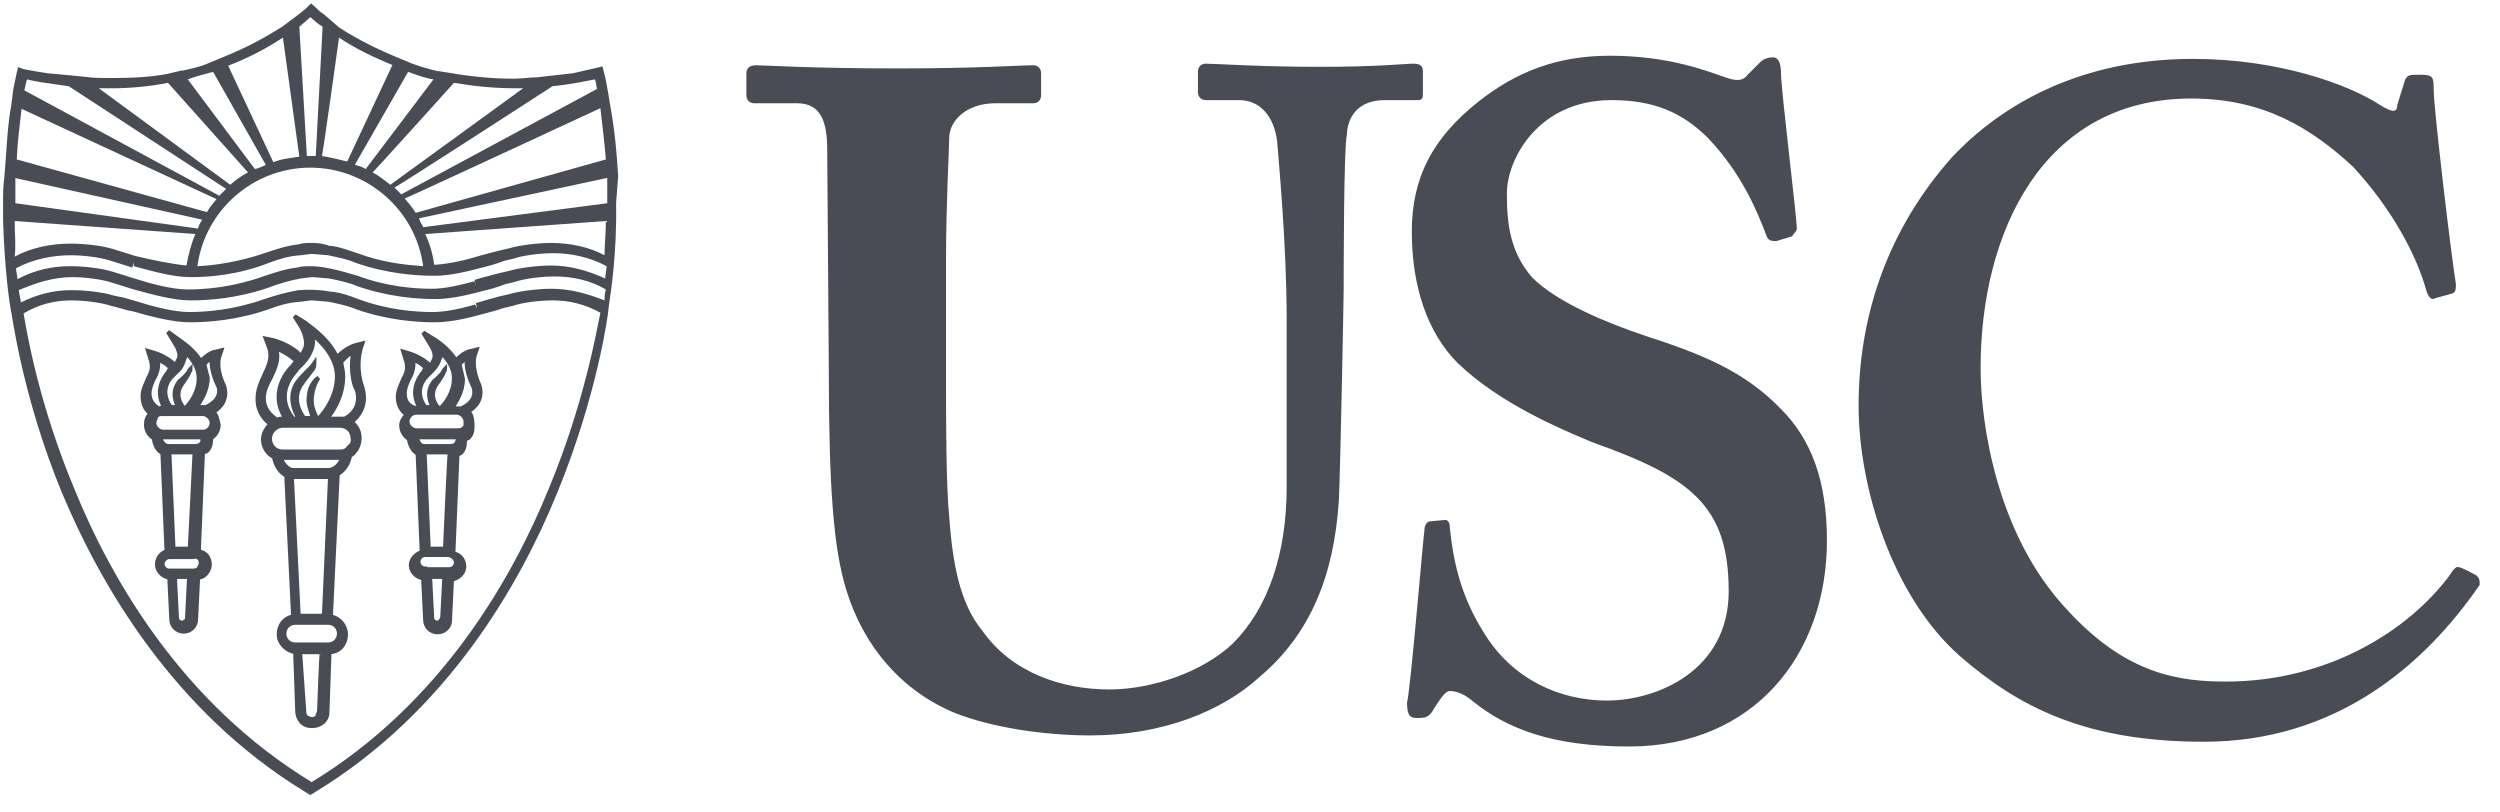 <svg width="120" height="39" viewBox="0 0 120 39" fill="none" xmlns="http://www.w3.org/2000/svg">
<path d="M39.706 7.162C39.706 5.717 39.326 4.957 38.261 4.957H36.208C35.98 4.957 35.827 4.805 35.827 4.576V3.512C35.827 3.284 35.98 3.132 36.284 3.132C36.74 3.132 38.869 3.284 43.128 3.284C46.93 3.284 48.984 3.132 49.592 3.132C49.82 3.132 49.972 3.284 49.972 3.512V4.576C49.972 4.805 49.82 4.957 49.592 4.957H47.767C46.398 4.957 45.562 5.793 45.562 6.63C45.562 7.086 45.409 9.824 45.409 12.486V17.961C45.409 20.166 45.409 23.284 45.562 24.805C45.714 26.858 46.018 28.912 47.158 30.281C48.603 32.334 51.037 33.094 53.242 33.094C55.296 33.094 57.729 32.258 59.174 30.889C60.847 29.216 61.76 26.63 61.76 23.36V15.299C61.76 11.801 61.38 7.771 61.303 6.782C61.151 5.565 60.467 4.805 59.478 4.805H57.881C57.653 4.805 57.501 4.653 57.501 4.424V3.436C57.501 3.208 57.653 3.056 57.881 3.056C58.338 3.056 60.467 3.208 63.357 3.208C66.171 3.208 67.463 3.056 67.844 3.056C68.224 3.056 68.3 3.208 68.3 3.436V4.424C68.3 4.653 68.3 4.805 68.072 4.805H66.475C64.878 4.805 64.65 6.021 64.65 6.478C64.497 6.934 64.497 13.322 64.497 13.778C64.497 14.387 64.345 22.143 64.269 23.969C64.041 27.619 62.9 30.433 60.467 32.486C58.642 34.159 55.752 35.3 52.33 35.3C50.124 35.3 47.615 34.92 45.866 34.235C43.28 33.17 41.455 31.041 40.618 28.303C40.01 26.326 39.782 23.436 39.782 17.581L39.706 7.162ZM69.365 24.957C69.517 24.957 69.593 25.109 69.593 25.338C69.745 26.782 70.049 28.532 71.266 30.433C72.635 32.638 74.916 33.627 77.121 33.627C79.555 33.627 82.977 32.182 82.977 28.38C82.977 24.273 81.152 22.904 76.437 21.231C74.992 20.623 72.026 19.406 69.973 17.429C68.528 15.984 67.767 13.778 67.767 11.117C67.767 8.531 68.756 6.63 70.962 4.881C72.787 3.436 74.764 2.675 77.273 2.675C80.163 2.675 81.988 3.436 82.901 3.74C83.357 3.892 83.662 3.892 83.89 3.588L84.498 2.979C84.65 2.827 84.878 2.751 85.106 2.751C85.335 2.751 85.487 2.979 85.487 3.512C85.487 4.272 86.247 10.432 86.247 10.964C86.247 11.117 86.095 11.193 86.019 11.345L85.258 11.573C85.106 11.573 84.878 11.573 84.802 11.345C84.346 10.128 83.585 8.303 81.988 6.63C80.772 5.413 79.403 4.805 77.35 4.805C73.851 4.805 72.33 7.618 72.33 9.291C72.33 10.736 72.483 12.105 73.547 13.322C74.764 14.539 77.197 15.527 79.023 16.136C81.608 16.972 83.737 17.809 85.487 19.634C86.931 21.079 87.692 23.056 87.692 25.946C87.692 31.421 84.194 35.832 78.186 35.832C74.536 35.832 72.33 34.996 70.657 33.627C70.201 33.246 69.821 33.17 69.593 33.17C69.365 33.17 69.136 33.551 68.832 34.007C68.604 34.463 68.376 34.463 67.996 34.463C67.615 34.463 67.539 34.235 67.539 33.703C67.691 33.246 68.3 25.946 68.376 25.414C68.376 25.186 68.528 25.033 68.604 25.033C68.528 25.033 69.365 24.957 69.365 24.957ZM118.872 27.619C119.024 27.771 119.024 27.847 119.024 28.075C116.362 31.954 112.103 35.604 105.791 35.604C100.088 35.604 96.894 33.931 94.08 31.497C90.81 28.608 89.213 23.36 89.213 19.482C89.213 15.071 90.658 10.964 93.7 7.542C96.133 4.957 99.936 2.827 105.259 2.827C109.366 2.827 112.712 4.044 114.233 5.033C114.841 5.413 115.069 5.413 115.069 5.033L115.449 3.816C115.602 3.588 115.602 3.588 116.21 3.588C116.818 3.588 116.818 3.74 116.818 4.348C116.818 5.185 117.655 12.257 117.883 13.626C117.883 13.854 117.883 14.006 117.731 14.082L116.894 14.311C116.666 14.463 116.514 14.159 116.438 13.854C115.982 12.257 114.841 10.052 112.94 7.999C110.963 6.173 108.681 4.729 105.183 4.729C98.034 4.729 95.069 11.193 95.069 17.657C95.069 20.471 95.905 25.718 99.175 29.216C102.065 32.41 104.651 32.714 106.856 32.714C111.723 32.714 115.602 30.281 117.579 27.619C117.807 27.239 117.959 27.163 118.035 27.239C118.035 27.163 118.872 27.619 118.872 27.619Z" fill="#494C55"/>
<path d="M26.356 23.418C24.583 27.787 21.167 33.764 14.959 37.541C8.752 33.764 5.336 27.819 3.563 23.451C1.888 19.444 1.296 16.029 1.132 15.043C1.855 14.616 2.61 14.419 3.431 14.419C4.023 14.419 4.844 14.518 5.336 14.682L5.599 14.748C5.862 14.813 6.125 14.912 6.387 14.945C7.274 15.207 8.325 15.47 9.113 15.47C10 15.47 11.38 15.372 12.89 14.846C13.317 14.682 13.843 14.518 14.401 14.485L14.927 14.419H14.992L15.78 14.485C16.24 14.583 16.733 14.682 17.094 14.846C18.605 15.372 19.985 15.47 20.871 15.47C21.397 15.47 22.087 15.372 23.039 15.109C23.4 15.01 23.827 14.912 24.189 14.78L24.615 14.682C25.075 14.518 25.929 14.419 26.52 14.419C27.374 14.419 28.097 14.616 28.819 15.01C28.622 15.963 28.031 19.378 26.356 23.418ZM0.705 8.54L9.704 10.544C9.606 10.708 9.54 10.806 9.507 10.971L0.738 9.755V8.54M1.034 5.223L10.394 9.558C10.23 9.755 10.033 9.985 9.934 10.182L0.804 7.653C0.837 6.865 0.935 6.077 1.034 5.223ZM1.296 3.811C1.658 3.909 2.347 4.008 3.3 4.139L10.854 9.066L10.525 9.394L1.165 4.336C1.231 4.139 1.231 3.975 1.296 3.811ZM5.336 4.238C6.322 4.238 7.241 4.139 8.062 3.975L11.905 8.277C11.576 8.442 11.314 8.639 11.051 8.869L4.745 4.238H5.336ZM10.23 3.449L12.759 7.916C12.595 7.982 12.431 8.08 12.233 8.113L9.015 3.811C9.442 3.646 9.869 3.548 10.23 3.449ZM13.58 1.807L14.368 7.522C13.941 7.588 13.514 7.621 13.12 7.785L10.953 3.154C12.069 2.727 12.923 2.234 13.58 1.807ZM14.894 0.822C15.091 0.986 15.255 1.15 15.485 1.282L15.156 7.489H14.729L14.368 1.282C14.598 1.085 14.795 0.92 14.894 0.822ZM16.273 1.807C17.16 2.398 18.047 2.793 18.835 3.121L16.667 7.752C16.24 7.653 15.879 7.555 15.452 7.489C15.485 7.489 16.273 1.807 16.273 1.807ZM19.59 3.449C20.116 3.646 20.543 3.778 20.806 3.811L17.554 8.113C17.39 8.015 17.226 7.949 17.029 7.916L19.59 3.449ZM21.791 3.975C22.743 4.139 23.729 4.238 24.747 4.238H25.108L18.736 8.869C18.474 8.672 18.211 8.442 17.883 8.277C17.915 8.277 21.791 3.975 21.791 3.975ZM26.52 4.139C27.473 4.041 28.195 3.876 28.557 3.811C28.622 3.975 28.622 4.139 28.655 4.27L19.262 9.328L18.933 9C18.966 9.033 26.52 4.139 26.52 4.139ZM28.819 5.19C28.918 6.044 29.017 6.865 29.082 7.653L19.952 10.215C19.787 9.952 19.623 9.755 19.426 9.525C19.426 9.558 28.819 5.19 28.819 5.19ZM29.148 9.755L20.313 10.905C20.247 10.741 20.149 10.642 20.116 10.478L29.148 8.54V9.755ZM26.455 11.66C25.863 11.66 24.977 11.759 24.418 11.923L23.991 12.022C23.63 12.12 23.203 12.219 22.776 12.35C22.251 12.514 21.462 12.678 20.838 12.711C20.773 12.186 20.641 11.726 20.411 11.233L29.082 10.609C29.082 11.2 29.017 11.759 29.017 12.252C28.294 11.857 27.341 11.66 26.455 11.66ZM26.455 12.744C25.863 12.744 24.977 12.843 24.418 13.007L23.991 13.105C23.63 13.204 23.203 13.303 22.776 13.434L22.842 13.697L22.776 13.499C22.185 13.664 21.364 13.861 20.74 13.861C19.886 13.861 18.572 13.762 17.16 13.237C16.799 13.138 16.306 12.974 15.78 12.876C15.452 12.81 15.156 12.777 14.894 12.777C14.697 12.777 14.467 12.777 14.27 12.843C13.678 12.908 13.12 13.105 12.627 13.27C11.15 13.795 9.836 13.894 9.015 13.894C8.292 13.894 7.274 13.631 6.453 13.368L5.402 13.04C4.876 12.876 4.023 12.777 3.366 12.777C2.479 12.777 1.625 12.974 0.837 13.401C0.837 13.237 0.771 13.04 0.771 12.876C1.559 12.448 2.512 12.252 3.398 12.252C3.99 12.252 4.811 12.35 5.303 12.514L6.354 12.843L6.42 12.58V12.777C7.373 13.04 8.358 13.303 9.146 13.303C10.033 13.303 11.412 13.204 12.923 12.613C13.35 12.448 13.876 12.284 14.434 12.252L14.959 12.186L15.748 12.252C16.207 12.35 16.7 12.448 17.061 12.613C18.572 13.138 19.952 13.237 20.838 13.237C21.364 13.237 22.054 13.138 23.006 12.876C23.433 12.777 23.794 12.678 24.221 12.514L24.648 12.416C25.108 12.252 25.962 12.153 26.553 12.153C27.44 12.153 28.327 12.35 29.115 12.777C29.115 12.974 29.049 13.204 29.049 13.368C28.195 12.974 27.309 12.744 26.455 12.744ZM14.959 11.66C14.762 11.66 14.533 11.66 14.335 11.726C13.744 11.792 13.186 11.989 12.693 12.153C11.445 12.58 10.263 12.744 9.475 12.777C9.836 10.084 12.168 8.047 14.894 8.047C17.62 8.047 19.952 10.084 20.313 12.777C19.459 12.711 18.375 12.613 17.16 12.153C16.799 12.054 16.306 11.825 15.78 11.792C15.551 11.693 15.222 11.66 14.959 11.66ZM0.705 10.609L9.376 11.233C9.179 11.693 9.048 12.219 8.949 12.744C8.259 12.678 7.307 12.481 6.486 12.284L5.435 11.956C4.909 11.792 4.055 11.693 3.398 11.693C2.446 11.693 1.494 11.89 0.705 12.317C0.771 11.792 0.705 11.233 0.705 10.609ZM26.455 13.861C25.863 13.861 24.977 13.959 24.418 14.124L23.991 14.222C23.63 14.321 23.269 14.419 22.842 14.55L22.908 14.813L22.809 14.616C21.922 14.879 21.233 14.977 20.773 14.977C19.919 14.977 18.605 14.879 17.193 14.354C16.766 14.189 16.306 14.025 15.813 13.992C15.288 13.894 14.828 13.894 14.335 13.927C13.744 14.025 13.186 14.189 12.693 14.354C11.215 14.879 9.902 14.977 9.08 14.977C8.358 14.977 7.34 14.715 6.519 14.452C6.256 14.386 5.993 14.288 5.796 14.255L5.468 14.189C4.942 14.025 4.088 13.927 3.431 13.927C2.577 13.927 1.789 14.124 1.001 14.518C1.001 14.419 0.935 14.189 0.902 13.927C1.756 13.565 2.577 13.303 3.464 13.303C4.055 13.303 4.876 13.401 5.369 13.565L6.42 13.894C7.373 14.156 8.358 14.419 9.146 14.419C10.033 14.419 11.412 14.321 12.923 13.795C13.35 13.631 13.876 13.467 14.434 13.368L14.959 13.303H15.025L15.813 13.368C16.273 13.467 16.766 13.565 17.127 13.729C18.638 14.255 20.017 14.354 20.904 14.354C21.43 14.354 22.119 14.255 23.072 13.992C23.499 13.894 23.86 13.795 24.287 13.631L24.714 13.532C25.174 13.368 26.028 13.27 26.619 13.27C27.506 13.27 28.36 13.467 29.082 13.894C29.017 14.091 29.017 14.321 29.017 14.419C28.097 14.058 27.309 13.861 26.455 13.861ZM29.673 8.442L29.608 7.555C29.542 6.701 29.443 5.88 29.279 4.993L29.181 4.402C29.115 4.073 29.082 3.778 28.984 3.449L28.918 3.187L28.655 3.252C28.655 3.252 28.228 3.351 27.506 3.515L25.765 3.712C25.404 3.712 25.042 3.778 24.648 3.778C23.663 3.778 22.645 3.679 21.692 3.515L21.068 3.417H21.035C21.035 3.417 20.51 3.318 19.787 3.055L18.999 2.727C18.211 2.398 17.226 1.939 16.273 1.315L15.551 0.691C15.386 0.592 15.222 0.428 15.124 0.329L14.927 0.165L14.762 0.329C14.762 0.329 14.598 0.493 14.335 0.691L13.547 1.282C12.857 1.709 11.971 2.234 10.821 2.694L10.033 3.022C9.672 3.187 9.245 3.285 8.785 3.384H8.719L8.029 3.548C7.175 3.712 6.289 3.745 5.336 3.745C4.876 3.745 4.449 3.745 4.023 3.679L2.282 3.515C1.592 3.417 1.165 3.318 1.132 3.318L0.87 3.22L0.804 3.482L0.64 4.27L0.541 5.059C0.377 5.913 0.344 6.734 0.278 7.588L0.213 8.474C0.147 8.901 0.147 9.328 0.147 9.69V10.544C0.213 12.974 0.475 14.649 0.508 14.813C0.574 15.01 1.034 18.952 2.972 23.648C4.811 28.049 8.325 34.158 14.631 38.001L14.894 38.165L15.156 38.001C21.462 34.158 24.944 28.082 26.75 23.648C28.688 18.919 29.213 14.977 29.213 14.78C29.213 14.616 29.542 13.007 29.575 10.576V9.723L29.673 8.442Z" fill="#494C55"/>
<path d="M22.251 20.561C22.152 20.659 22.086 20.659 21.922 20.659H19.984C19.787 20.659 19.557 20.462 19.557 20.233C19.557 20.003 19.755 19.805 19.984 19.805H21.922C22.119 19.805 22.349 20.003 22.349 20.233C22.349 20.43 22.349 20.528 22.251 20.561ZM21.889 21.316C21.824 21.382 21.725 21.415 21.561 21.415H20.378C20.181 21.415 20.05 21.251 20.017 20.988H22.021C21.988 21.086 21.955 21.218 21.889 21.316ZM21.364 26.341H20.576L20.378 21.71H21.594C21.561 21.743 21.364 26.341 21.364 26.341ZM21.889 26.998C21.889 27.195 21.725 27.327 21.561 27.327H20.411V27.491V27.294C20.214 27.294 20.083 27.13 20.083 26.965C20.083 26.768 20.247 26.637 20.411 26.637H21.528C21.725 26.67 21.889 26.834 21.889 26.998ZM21.003 29.889C20.838 29.889 20.74 29.79 20.74 29.626L20.641 27.688H21.331L21.233 29.626C21.2 29.757 21.101 29.889 21.003 29.889ZM19.426 18.886C19.426 18.623 19.525 18.426 19.623 18.196C19.787 17.933 19.886 17.605 19.82 17.244C20.017 17.342 20.247 17.441 20.444 17.671C20.378 17.736 20.346 17.769 20.346 17.835C20.346 17.835 19.557 18.623 20.149 19.576H19.886C19.722 19.51 19.426 19.378 19.426 18.886ZM21.101 17.211C21.167 17.112 21.167 16.948 21.101 16.85C21.43 17.178 21.791 17.572 21.791 18.163C21.791 18.853 21.364 19.378 21.167 19.576H21.035C20.871 19.378 20.608 18.952 20.937 18.459C21.003 18.36 21.265 17.999 21.298 17.868C21.364 17.769 21.364 17.703 21.364 17.703C21.298 17.769 21.265 17.868 21.265 17.868C21.2 17.966 20.937 18.229 20.838 18.295C20.411 18.82 20.674 19.346 20.773 19.543H20.411C19.787 18.689 20.477 18.065 20.51 18.032L20.674 17.868C20.838 17.703 21.003 17.539 21.101 17.211ZM22.054 17.474C22.218 17.309 22.316 17.211 22.415 17.145C22.316 17.868 22.743 18.557 22.743 18.623C22.907 19.247 22.316 19.51 22.152 19.608H21.692C21.889 19.28 22.218 18.82 22.218 18.196C22.152 17.901 22.054 17.474 22.054 17.474ZM22.48 19.74C22.842 19.543 23.203 19.116 23.006 18.492C23.006 18.492 22.579 17.638 22.809 16.981L22.875 16.784L22.612 16.85C22.546 16.85 22.251 16.915 21.889 17.309C21.528 16.718 20.937 16.357 20.904 16.324L20.313 15.963L20.674 16.554C20.74 16.652 20.937 16.981 20.838 17.244L20.674 17.572C20.247 17.145 19.689 16.981 19.689 16.981L19.36 16.882L19.459 17.211C19.623 17.638 19.525 17.901 19.36 18.196C19.262 18.459 19.098 18.722 19.098 19.05C19.098 19.477 19.295 19.74 19.525 19.904C19.36 20.068 19.262 20.233 19.262 20.43C19.262 20.692 19.426 20.955 19.623 21.054C19.689 21.415 19.82 21.645 20.05 21.776L20.247 26.506C19.984 26.571 19.722 26.834 19.722 27.13C19.722 27.425 19.984 27.721 20.313 27.754L20.411 29.757C20.411 30.085 20.674 30.348 21.003 30.348C21.331 30.348 21.594 30.085 21.594 29.823L21.692 27.819C22.021 27.754 22.284 27.491 22.284 27.195C22.284 26.9 22.086 26.604 21.758 26.571L21.955 21.842C22.021 21.776 22.054 21.776 22.119 21.743C22.284 21.579 22.316 21.382 22.316 21.119C22.382 21.054 22.415 21.054 22.48 21.021C22.645 20.857 22.678 20.692 22.678 20.495C22.678 20.035 22.612 19.904 22.48 19.74ZM9.77 20.725H7.832C7.635 20.725 7.405 20.528 7.405 20.298C7.405 20.2 7.471 20.101 7.504 19.97C7.602 19.871 7.668 19.871 7.832 19.871H9.737C9.934 19.871 10.164 20.068 10.164 20.298C10.164 20.528 9.967 20.725 9.77 20.725ZM9.639 21.316C9.573 21.382 9.474 21.415 9.31 21.415H8.095C7.898 21.415 7.767 21.251 7.668 20.988H9.672C9.77 21.152 9.704 21.251 9.639 21.316ZM9.113 26.341H8.325L8.128 21.71H9.343L9.113 26.341ZM9.639 27.031C9.639 27.13 9.573 27.195 9.54 27.294C9.474 27.36 9.376 27.392 9.277 27.392H8.128C7.931 27.392 7.799 27.228 7.799 27.064C7.799 26.9 7.964 26.735 8.128 26.735H9.245C9.54 26.67 9.639 26.834 9.639 27.031ZM8.752 29.889C8.588 29.889 8.489 29.79 8.489 29.626L8.391 27.688H9.08L8.982 29.626C9.015 29.757 8.85 29.889 8.752 29.889ZM7.175 18.886C7.175 18.623 7.274 18.426 7.372 18.196C7.537 17.933 7.635 17.605 7.57 17.244C7.767 17.342 7.997 17.441 8.194 17.671C8.128 17.736 8.095 17.769 8.095 17.835C8.095 17.835 7.307 18.623 7.898 19.576H7.799C7.734 19.576 7.701 19.576 7.635 19.641C7.602 19.576 7.175 19.411 7.175 18.886ZM8.85 17.211C8.916 17.112 8.916 16.948 8.85 16.85C9.179 17.178 9.54 17.572 9.54 18.163C9.54 18.853 9.113 19.378 8.916 19.576H8.818C8.653 19.378 8.391 18.952 8.719 18.459C8.785 18.36 9.047 17.999 9.08 17.868C9.146 17.769 9.146 17.703 9.146 17.703C9.08 17.769 9.047 17.868 9.047 17.868C8.982 17.966 8.719 18.229 8.621 18.295C8.194 18.82 8.456 19.346 8.555 19.543H8.194C7.57 18.689 8.259 18.032 8.292 18.032L8.456 17.868C8.653 17.703 8.752 17.539 8.85 17.211ZM9.803 17.474C9.967 17.309 10.066 17.211 10.164 17.145C10.098 17.868 10.493 18.557 10.493 18.557C10.657 19.181 10.066 19.444 9.901 19.543H9.442C9.639 19.214 9.967 18.755 9.967 18.131C9.901 17.901 9.803 17.474 9.803 17.474ZM10.23 19.773C10.591 19.576 10.952 19.149 10.755 18.525C10.755 18.525 10.296 17.671 10.558 17.014L10.624 16.817L10.361 16.882C10.296 16.882 10 16.948 9.639 17.342C9.277 16.751 8.686 16.39 8.653 16.357L8.062 15.93L8.423 16.521C8.489 16.62 8.686 16.981 8.588 17.211L8.423 17.539C7.997 17.112 7.438 16.948 7.438 16.948L7.11 16.85L7.208 17.178C7.372 17.605 7.274 17.868 7.11 18.163C7.011 18.426 6.847 18.689 6.847 19.017C6.847 19.477 7.044 19.74 7.274 19.871H7.208C7.044 20.035 7.011 20.2 7.011 20.397C7.011 20.659 7.175 20.922 7.372 21.021C7.438 21.349 7.537 21.612 7.799 21.743L7.997 26.473C7.734 26.538 7.537 26.801 7.537 27.097C7.537 27.392 7.799 27.688 8.128 27.721L8.226 29.724C8.226 30.053 8.489 30.315 8.818 30.315C9.146 30.315 9.409 30.053 9.409 29.724L9.507 27.721C9.672 27.721 9.77 27.655 9.869 27.557C9.967 27.458 10.066 27.294 10.066 27.097C10.066 26.768 9.869 26.506 9.54 26.473L9.737 21.743C9.803 21.678 9.901 21.678 9.934 21.645C10.098 21.48 10.131 21.284 10.131 21.021C10.328 20.922 10.493 20.659 10.493 20.397C10.427 20.101 10.394 19.904 10.23 19.773ZM16.733 21.48C16.634 21.645 16.47 21.678 16.306 21.678H13.58C13.219 21.678 12.956 21.415 12.956 21.054C12.956 20.692 13.284 20.43 13.58 20.43H16.306C16.667 20.43 16.93 20.692 16.93 21.054C16.963 21.218 16.897 21.349 16.733 21.48ZM15.748 22.564H14.073C13.81 22.564 13.547 22.236 13.481 21.973H16.437C16.339 22.269 16.076 22.564 15.748 22.564ZM15.55 29.56H14.335L14.007 22.893H15.846L15.55 29.56ZM16.273 30.414C16.273 30.742 16.01 30.939 15.748 30.939H14.171C13.843 30.939 13.646 30.677 13.646 30.414C13.646 30.085 13.908 29.889 14.171 29.889H15.748C16.076 29.889 16.273 30.151 16.273 30.414ZM15.321 34.093C15.321 34.191 15.255 34.289 15.222 34.421C15.156 34.487 15.058 34.519 14.959 34.519C14.861 34.519 14.762 34.454 14.697 34.421C14.631 34.355 14.598 34.257 14.598 34.093L14.401 31.301H15.452C15.419 31.301 15.321 34.093 15.321 34.093ZM12.66 19.116C12.66 18.755 12.825 18.426 12.989 18.131C13.186 17.703 13.416 17.276 13.252 16.718C13.514 16.817 13.941 17.047 14.237 17.342L14.138 17.441C14.073 17.506 14.04 17.605 13.974 17.638C13.974 17.638 12.825 18.755 13.711 20.101H13.547C13.448 20.101 13.383 20.101 13.284 20.167C13.284 20.101 12.66 19.838 12.66 19.116ZM14.959 16.751C15.058 16.488 15.025 16.226 14.959 16.029C15.419 16.39 16.175 17.145 16.175 18.065C16.175 19.05 15.55 19.838 15.288 20.101H15.222C15.124 19.904 14.959 19.576 14.959 19.247C14.959 18.557 15.288 18.131 15.288 18.131C15.288 18.131 14.861 18.393 14.828 19.017C14.762 19.346 14.894 19.641 15.025 20.068H14.598C14.434 19.871 14.007 19.181 14.434 18.492C14.532 18.328 14.959 17.802 15.025 17.703C15.091 17.605 15.091 17.441 15.091 17.441C15.025 17.539 14.927 17.638 14.927 17.638C14.828 17.736 14.467 18.098 14.335 18.262C13.711 19.05 14.237 19.904 14.335 20.101H14.073C13.12 18.886 14.138 17.901 14.171 17.835C14.237 17.769 14.27 17.671 14.335 17.638C14.598 17.375 14.795 17.178 14.959 16.751ZM16.963 16.915C16.766 17.868 17.061 18.689 17.127 18.689C17.39 19.576 16.766 20.003 16.536 20.101H15.682C16.01 19.74 16.47 18.984 16.47 18.065C16.47 17.802 16.404 17.605 16.372 17.375C16.602 17.112 16.799 16.948 16.963 16.915ZM16.864 20.265C17.193 20.003 17.652 19.477 17.39 18.59C17.39 18.59 17.029 17.703 17.324 16.685L17.39 16.488L17.127 16.554C17.127 16.554 16.7 16.62 16.175 17.145C15.715 16.16 14.697 15.569 14.664 15.503L14.138 15.175L14.467 15.7C14.467 15.7 14.795 16.291 14.664 16.685C14.598 16.85 14.499 17.014 14.467 17.112C13.941 16.521 13.087 16.324 13.087 16.324L12.759 16.258L12.857 16.521C13.12 17.112 12.923 17.506 12.693 17.999C12.529 18.36 12.365 18.689 12.365 19.149C12.365 19.773 12.693 20.134 12.989 20.364C12.792 20.528 12.627 20.824 12.627 21.086C12.627 21.448 12.825 21.776 13.153 21.94C13.219 22.302 13.416 22.663 13.744 22.827L14.073 29.593C13.646 29.659 13.383 30.02 13.383 30.447C13.383 30.874 13.744 31.235 14.171 31.301L14.27 34.125C14.27 34.322 14.335 34.487 14.467 34.651C14.631 34.815 14.795 34.848 14.992 34.848C15.189 34.848 15.354 34.782 15.518 34.651C15.682 34.487 15.715 34.322 15.715 34.125L15.813 31.301C16.273 31.301 16.602 30.939 16.602 30.447C16.602 30.02 16.273 29.659 15.879 29.593L16.207 22.761C16.536 22.564 16.733 22.236 16.799 21.875C16.897 21.809 16.963 21.776 16.996 21.71C17.16 21.546 17.258 21.284 17.258 21.021C17.258 20.725 17.127 20.43 16.864 20.265Z" fill="#494C55"/>
<path d="M8.128 27.392H9.277C9.376 27.392 9.474 27.36 9.54 27.294C9.573 27.195 9.639 27.13 9.639 27.031C9.639 26.834 9.54 26.67 9.245 26.735H8.128C7.964 26.735 7.799 26.9 7.799 27.064C7.799 27.228 7.931 27.392 8.128 27.392ZM8.128 27.392V27.557M22.251 20.561C22.152 20.659 22.086 20.659 21.922 20.659H19.984C19.787 20.659 19.557 20.462 19.557 20.233C19.557 20.003 19.755 19.805 19.984 19.805H21.922C22.119 19.805 22.349 20.003 22.349 20.233C22.349 20.43 22.349 20.528 22.251 20.561ZM21.889 21.316C21.824 21.382 21.725 21.415 21.561 21.415H20.378C20.181 21.415 20.05 21.251 20.017 20.988H22.021C21.988 21.086 21.955 21.218 21.889 21.316ZM21.364 26.341H20.576L20.378 21.71H21.594C21.561 21.743 21.364 26.341 21.364 26.341ZM21.889 26.998C21.889 27.195 21.725 27.327 21.561 27.327H20.411V27.491V27.294C20.214 27.294 20.083 27.13 20.083 26.965C20.083 26.768 20.247 26.637 20.411 26.637H21.528C21.725 26.67 21.889 26.834 21.889 26.998ZM21.003 29.889C20.838 29.889 20.74 29.79 20.74 29.626L20.641 27.688H21.331L21.233 29.626C21.2 29.757 21.101 29.889 21.003 29.889ZM19.426 18.886C19.426 18.623 19.525 18.426 19.623 18.196C19.787 17.933 19.886 17.605 19.82 17.244C20.017 17.342 20.247 17.441 20.444 17.671C20.378 17.736 20.346 17.769 20.346 17.835C20.346 17.835 19.557 18.623 20.149 19.576H19.886C19.722 19.51 19.426 19.378 19.426 18.886ZM21.101 17.211C21.167 17.112 21.167 16.948 21.101 16.85C21.43 17.178 21.791 17.572 21.791 18.163C21.791 18.853 21.364 19.378 21.167 19.576H21.035C20.871 19.378 20.608 18.952 20.937 18.459C21.003 18.36 21.265 17.999 21.298 17.868C21.364 17.769 21.364 17.703 21.364 17.703C21.298 17.769 21.265 17.868 21.265 17.868C21.2 17.966 20.937 18.229 20.838 18.295C20.411 18.82 20.674 19.346 20.773 19.543H20.411C19.787 18.689 20.477 18.065 20.51 18.032L20.674 17.868C20.838 17.703 21.003 17.539 21.101 17.211ZM22.054 17.474C22.218 17.309 22.316 17.211 22.415 17.145C22.316 17.868 22.743 18.557 22.743 18.623C22.907 19.247 22.316 19.51 22.152 19.608H21.692C21.889 19.28 22.218 18.82 22.218 18.196C22.152 17.901 22.054 17.474 22.054 17.474ZM22.48 19.74C22.842 19.543 23.203 19.116 23.006 18.492C23.006 18.492 22.579 17.638 22.809 16.981L22.875 16.784L22.612 16.85C22.546 16.85 22.251 16.915 21.889 17.309C21.528 16.718 20.937 16.357 20.904 16.324L20.313 15.963L20.674 16.554C20.74 16.652 20.937 16.981 20.838 17.244L20.674 17.572C20.247 17.145 19.689 16.981 19.689 16.981L19.36 16.882L19.459 17.211C19.623 17.638 19.525 17.901 19.36 18.196C19.262 18.459 19.098 18.722 19.098 19.05C19.098 19.477 19.295 19.74 19.525 19.904C19.36 20.068 19.262 20.233 19.262 20.43C19.262 20.692 19.426 20.955 19.623 21.054C19.689 21.415 19.82 21.645 20.05 21.776L20.247 26.506C19.984 26.571 19.722 26.834 19.722 27.13C19.722 27.425 19.984 27.721 20.313 27.754L20.411 29.757C20.411 30.085 20.674 30.348 21.003 30.348C21.331 30.348 21.594 30.085 21.594 29.823L21.692 27.819C22.021 27.754 22.284 27.491 22.284 27.195C22.284 26.9 22.086 26.604 21.758 26.571L21.955 21.842C22.021 21.776 22.054 21.776 22.119 21.743C22.284 21.579 22.316 21.382 22.316 21.119C22.382 21.054 22.415 21.054 22.48 21.021C22.645 20.857 22.678 20.692 22.678 20.495C22.678 20.035 22.612 19.904 22.48 19.74ZM9.77 20.725H7.832C7.635 20.725 7.405 20.528 7.405 20.298C7.405 20.2 7.471 20.101 7.504 19.97C7.602 19.871 7.668 19.871 7.832 19.871H9.737C9.934 19.871 10.164 20.068 10.164 20.298C10.164 20.528 9.967 20.725 9.77 20.725ZM9.639 21.316C9.573 21.382 9.474 21.415 9.31 21.415H8.095C7.898 21.415 7.767 21.251 7.668 20.988H9.672C9.77 21.152 9.704 21.251 9.639 21.316ZM9.113 26.341H8.325L8.128 21.71H9.343L9.113 26.341ZM8.752 29.889C8.588 29.889 8.489 29.79 8.489 29.626L8.391 27.688H9.08L8.982 29.626C9.015 29.757 8.85 29.889 8.752 29.889ZM7.175 18.886C7.175 18.623 7.274 18.426 7.372 18.196C7.537 17.933 7.635 17.605 7.57 17.244C7.767 17.342 7.997 17.441 8.194 17.671C8.128 17.736 8.095 17.769 8.095 17.835C8.095 17.835 7.307 18.623 7.898 19.576H7.799C7.734 19.576 7.701 19.576 7.635 19.641C7.602 19.576 7.175 19.411 7.175 18.886ZM8.85 17.211C8.916 17.112 8.916 16.948 8.85 16.85C9.179 17.178 9.54 17.572 9.54 18.163C9.54 18.853 9.113 19.378 8.916 19.576H8.818C8.653 19.378 8.391 18.952 8.719 18.459C8.785 18.36 9.047 17.999 9.08 17.868C9.146 17.769 9.146 17.703 9.146 17.703C9.08 17.769 9.047 17.868 9.047 17.868C8.982 17.966 8.719 18.229 8.621 18.295C8.194 18.82 8.456 19.346 8.555 19.543H8.194C7.57 18.689 8.259 18.032 8.292 18.032L8.456 17.868C8.653 17.703 8.752 17.539 8.85 17.211ZM9.803 17.474C9.967 17.309 10.066 17.211 10.164 17.145C10.098 17.868 10.493 18.557 10.493 18.557C10.657 19.181 10.066 19.444 9.901 19.543H9.442C9.639 19.214 9.967 18.755 9.967 18.131C9.901 17.901 9.803 17.474 9.803 17.474ZM10.23 19.773C10.591 19.576 10.952 19.149 10.755 18.525C10.755 18.525 10.296 17.671 10.558 17.014L10.624 16.817L10.361 16.882C10.296 16.882 10 16.948 9.639 17.342C9.277 16.751 8.686 16.39 8.653 16.357L8.062 15.93L8.423 16.521C8.489 16.62 8.686 16.981 8.588 17.211L8.423 17.539C7.997 17.112 7.438 16.948 7.438 16.948L7.11 16.85L7.208 17.178C7.372 17.605 7.274 17.868 7.11 18.163C7.011 18.426 6.847 18.689 6.847 19.017C6.847 19.477 7.044 19.74 7.274 19.871H7.208C7.044 20.035 7.011 20.2 7.011 20.397C7.011 20.659 7.175 20.922 7.372 21.021C7.438 21.349 7.537 21.612 7.799 21.743L7.997 26.473C7.734 26.538 7.537 26.801 7.537 27.097C7.537 27.392 7.799 27.688 8.128 27.721L8.226 29.724C8.226 30.053 8.489 30.315 8.818 30.315C9.146 30.315 9.409 30.053 9.409 29.724L9.507 27.721C9.672 27.721 9.77 27.655 9.869 27.557C9.967 27.458 10.066 27.294 10.066 27.097C10.066 26.768 9.869 26.506 9.54 26.473L9.737 21.743C9.803 21.678 9.901 21.678 9.934 21.645C10.098 21.48 10.131 21.284 10.131 21.021C10.328 20.922 10.493 20.659 10.493 20.397C10.427 20.101 10.394 19.904 10.23 19.773ZM16.733 21.48C16.634 21.645 16.47 21.678 16.306 21.678H13.58C13.219 21.678 12.956 21.415 12.956 21.054C12.956 20.692 13.284 20.43 13.58 20.43H16.306C16.667 20.43 16.93 20.692 16.93 21.054C16.963 21.218 16.897 21.349 16.733 21.48ZM15.748 22.564H14.073C13.81 22.564 13.547 22.236 13.481 21.973H16.437C16.339 22.269 16.076 22.564 15.748 22.564ZM15.55 29.56H14.335L14.007 22.893H15.846L15.55 29.56ZM16.273 30.414C16.273 30.742 16.01 30.939 15.748 30.939H14.171C13.843 30.939 13.646 30.677 13.646 30.414C13.646 30.085 13.908 29.889 14.171 29.889H15.748C16.076 29.889 16.273 30.151 16.273 30.414ZM15.321 34.093C15.321 34.191 15.255 34.289 15.222 34.421C15.156 34.487 15.058 34.519 14.959 34.519C14.861 34.519 14.762 34.454 14.697 34.421C14.631 34.355 14.598 34.257 14.598 34.093L14.401 31.301H15.452C15.419 31.301 15.321 34.093 15.321 34.093ZM12.66 19.116C12.66 18.755 12.825 18.426 12.989 18.131C13.186 17.703 13.416 17.276 13.252 16.718C13.514 16.817 13.941 17.047 14.237 17.342L14.138 17.441C14.073 17.506 14.04 17.605 13.974 17.638C13.974 17.638 12.825 18.755 13.711 20.101H13.547C13.448 20.101 13.383 20.101 13.284 20.167C13.284 20.101 12.66 19.838 12.66 19.116ZM14.959 16.751C15.058 16.488 15.025 16.226 14.959 16.029C15.419 16.39 16.175 17.145 16.175 18.065C16.175 19.05 15.55 19.838 15.288 20.101H15.222C15.124 19.904 14.959 19.576 14.959 19.247C14.959 18.557 15.288 18.131 15.288 18.131C15.288 18.131 14.861 18.393 14.828 19.017C14.762 19.346 14.894 19.641 15.025 20.068H14.598C14.434 19.871 14.007 19.181 14.434 18.492C14.532 18.328 14.959 17.802 15.025 17.703C15.091 17.605 15.091 17.441 15.091 17.441C15.025 17.539 14.927 17.638 14.927 17.638C14.828 17.736 14.467 18.098 14.335 18.262C13.711 19.05 14.237 19.904 14.335 20.101H14.073C13.12 18.886 14.138 17.901 14.171 17.835C14.237 17.769 14.27 17.671 14.335 17.638C14.598 17.375 14.795 17.178 14.959 16.751ZM16.963 16.915C16.766 17.868 17.061 18.689 17.127 18.689C17.39 19.576 16.766 20.003 16.536 20.101H15.682C16.01 19.74 16.47 18.984 16.47 18.065C16.47 17.802 16.404 17.605 16.372 17.375C16.602 17.112 16.799 16.948 16.963 16.915ZM16.864 20.265C17.193 20.003 17.652 19.477 17.39 18.59C17.39 18.59 17.029 17.703 17.324 16.685L17.39 16.488L17.127 16.554C17.127 16.554 16.7 16.62 16.175 17.145C15.715 16.16 14.697 15.569 14.664 15.503L14.138 15.175L14.467 15.7C14.467 15.7 14.795 16.291 14.664 16.685C14.598 16.85 14.499 17.014 14.467 17.112C13.941 16.521 13.087 16.324 13.087 16.324L12.759 16.258L12.857 16.521C13.12 17.112 12.923 17.506 12.693 17.999C12.529 18.36 12.365 18.689 12.365 19.149C12.365 19.773 12.693 20.134 12.989 20.364C12.792 20.528 12.627 20.824 12.627 21.086C12.627 21.448 12.825 21.776 13.153 21.94C13.219 22.302 13.416 22.663 13.744 22.827L14.073 29.593C13.646 29.659 13.383 30.02 13.383 30.447C13.383 30.874 13.744 31.235 14.171 31.301L14.27 34.125C14.27 34.322 14.335 34.487 14.467 34.651C14.631 34.815 14.795 34.848 14.992 34.848C15.189 34.848 15.354 34.782 15.518 34.651C15.682 34.487 15.715 34.322 15.715 34.125L15.813 31.301C16.273 31.301 16.602 30.939 16.602 30.447C16.602 30.02 16.273 29.659 15.879 29.593L16.207 22.761C16.536 22.564 16.733 22.236 16.799 21.875C16.897 21.809 16.963 21.776 16.996 21.71C17.16 21.546 17.258 21.284 17.258 21.021C17.258 20.725 17.127 20.43 16.864 20.265Z" stroke="#494C55" stroke-width="0.2"/>
</svg>
